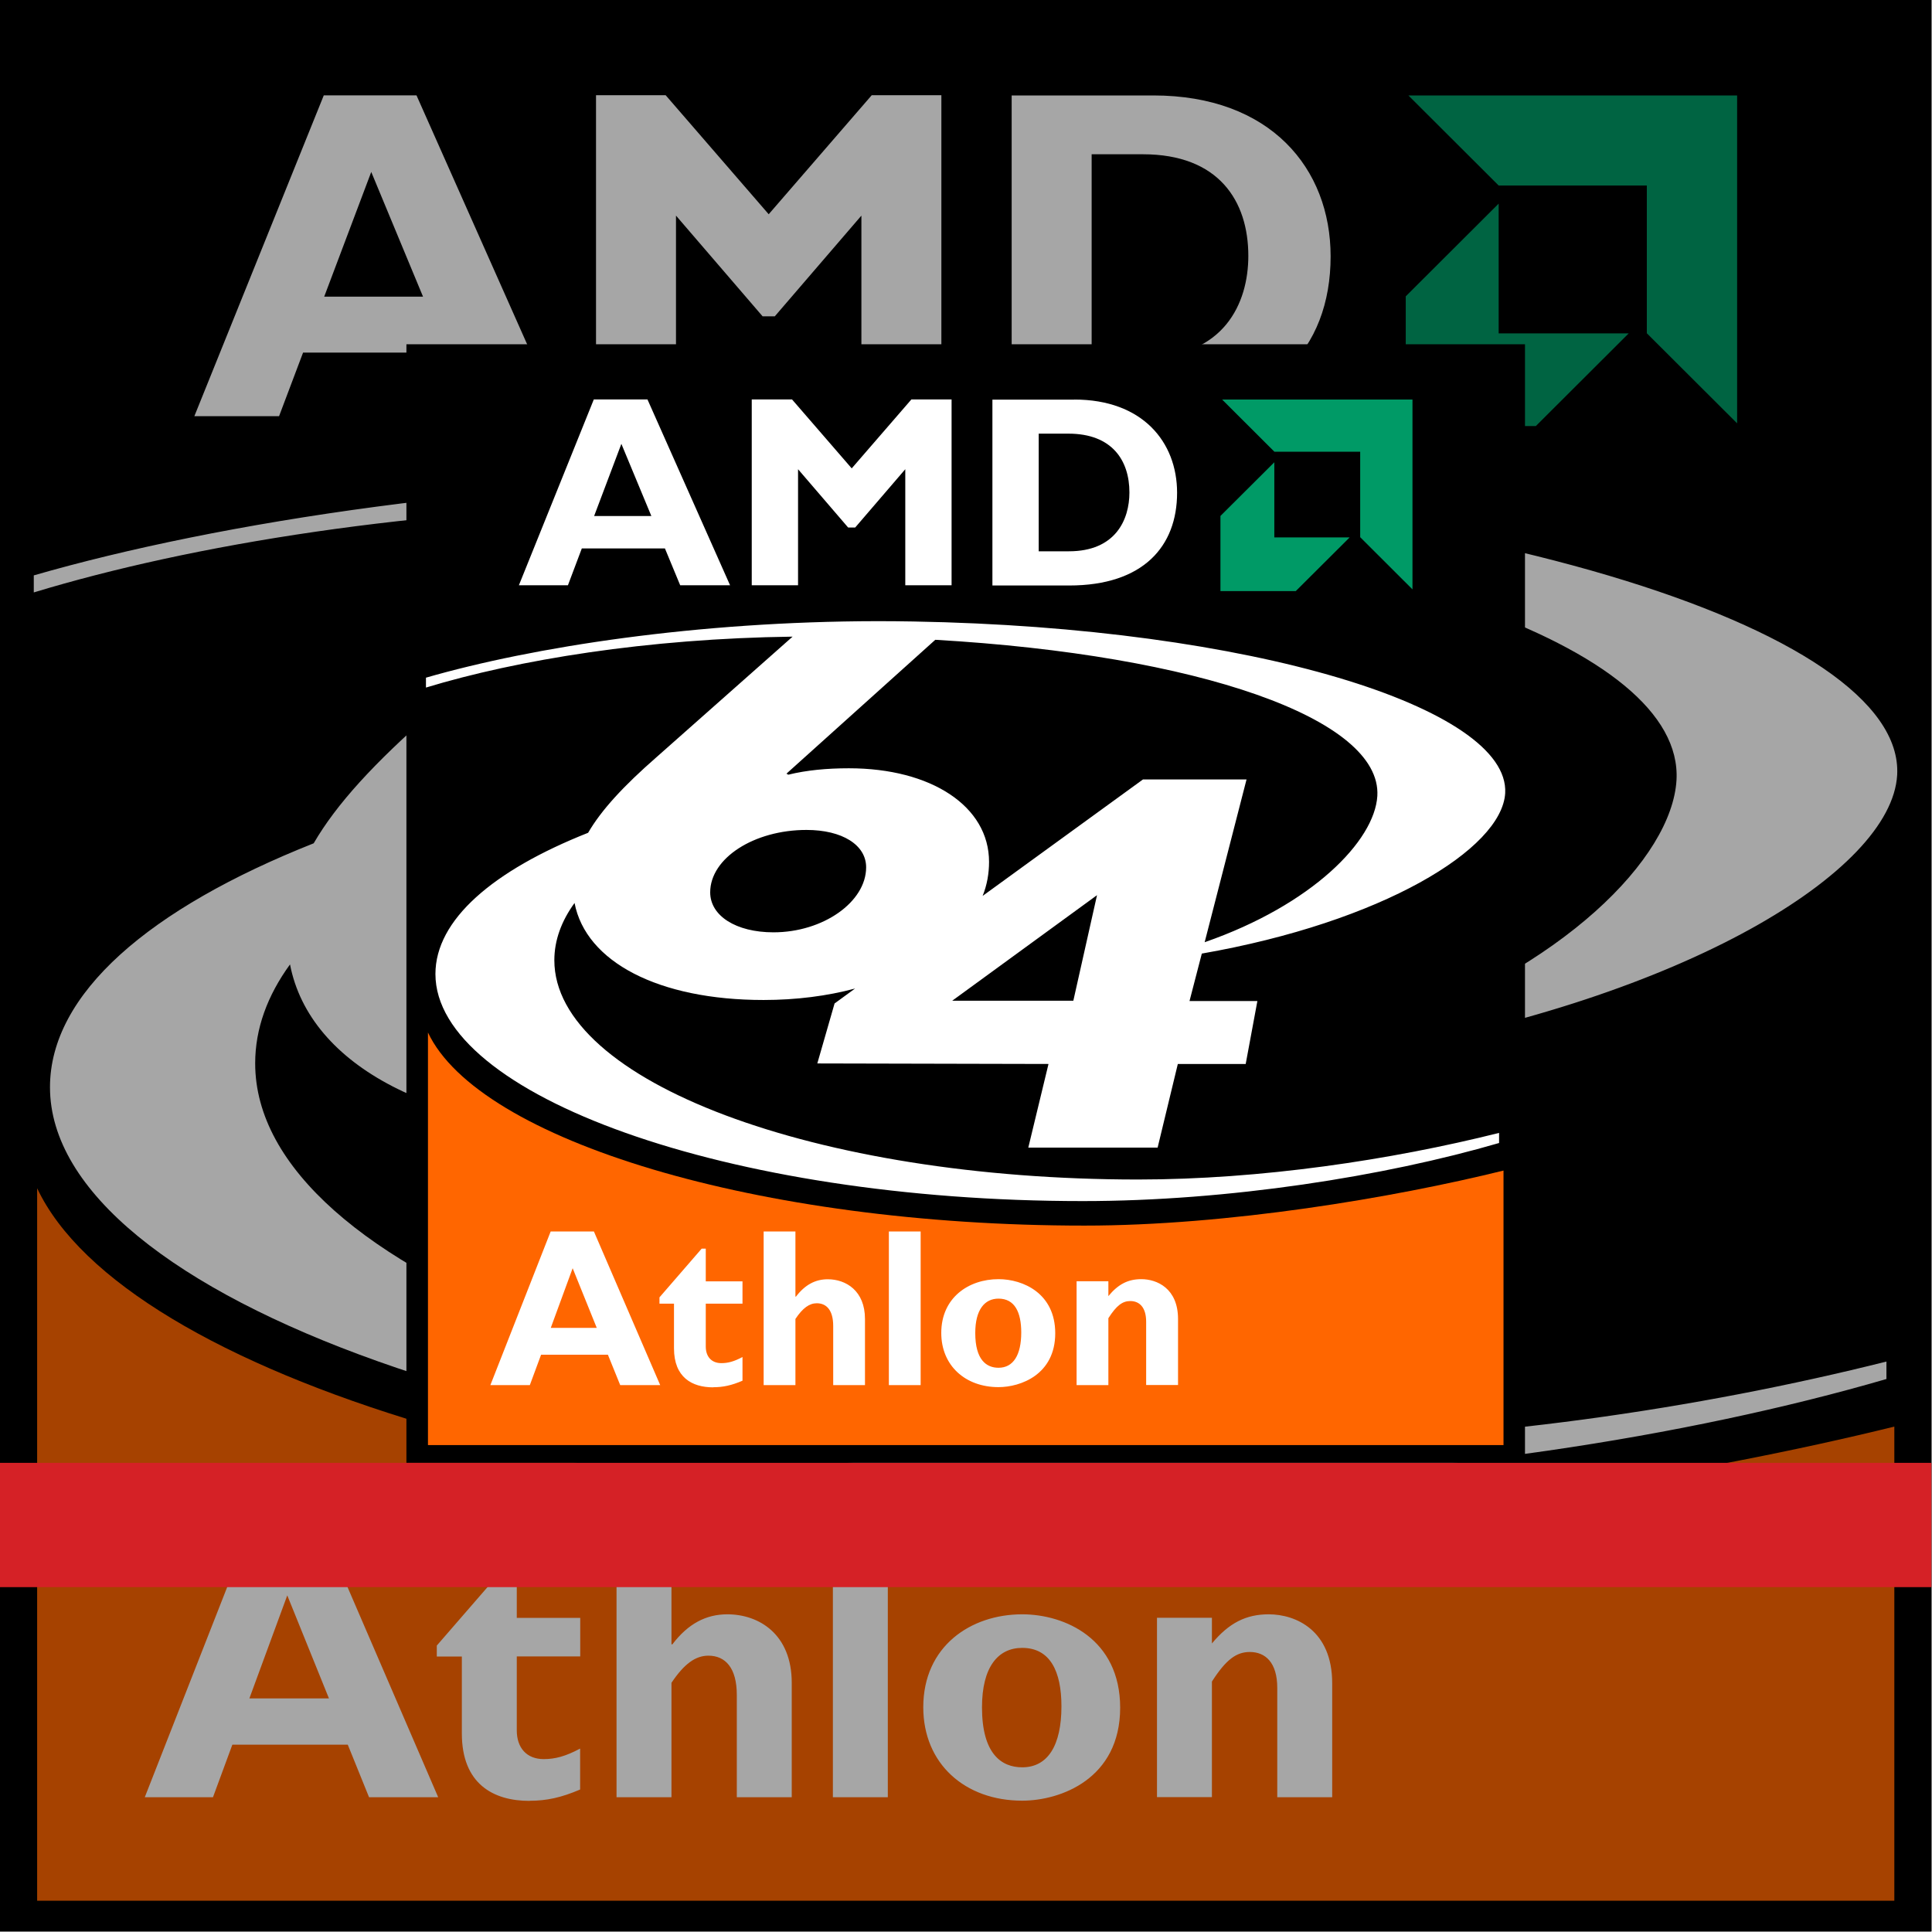 <svg clip-rule="evenodd" fill-rule="evenodd" height="1836" stroke-linejoin="round" stroke-miterlimit="2" width="1836" xmlns="http://www.w3.org/2000/svg" xmlns:xlink="http://www.w3.org/1999/xlink"><filter id="a" filterUnits="userSpaceOnUse" height="1909.21" width="1909.21" x="-36.886" y="-36.886"><feGaussianBlur in="SourceGraphic" stdDeviation="12.295"/></filter><path d="m-7293.78-12161.6h35101.3v30439.3h-35101.3z" fill="none"/><path d="m0 327.165h1835.43v1062.99h-1835.43z" fill="#fff"/><path d="m0 0h1835.43v1835.43h-1835.43z" fill-rule="nonzero"/><path d="m35.3 1806.3v-677.1c83.1 176.2 541.1 316.8 1077.4 316.8 235.3 0 506.5-45.7 687.5-90.3v450.6h-1764.9z" fill="#f60"/><path d="m772.5 454.4c19.6 0 39.4.1 59.2.5 556 9.6 978.9 142.1 971.2 281.6-5.3 91.8-202.1 211.6-497.9 263.2l-20.2 77.8h111.4l-19.2 103.2h-111.4l-33.1 137.3h-212.2l33.1-137.3-379.3-.9 28.3-98.4 33.6-24.5c-45.6 12.2-96.5 18.8-150.3 18.8-172.4 0-291.4-62.5-310.1-159.2-21.6 29.7-33.1 61.2-33.1 94 0 198.5 428.7 359.9 957.8 359.9 201.2 0 414.8-31.9 592.4-76.5v16.6c-187.7 54.7-444.1 95.3-683.2 95.3-584.3 0-1062-174.5-1062-372.6 0-88.8 94.1-169.7 250.6-231.8 21.6-37.2 57.6-76.5 113.3-125.1l222.3-196.8c-238.6 3.1-451.8 38-601.6 83.5v-16.2c176-50.8 445.7-92.4 740.2-92.8zm95.2 30.7-243.9 219.5 2.9 1.8c30.2-7.4 63.4-10.5 99.4-10.5 135.4 0 230 62.5 230 153.5 0 19.2-3.4 38-10.6 56l263.1-191.1h170l-68.7 267.2c176.2-61.2 278.9-166.2 283.3-240.1 7.2-126.8-293.8-231.3-725.4-256.2zm-211.2 311.8c-85.9 0-158 46.4-158 102.3 0 38.5 42.2 65.6 103.7 65.6 81.6 0 152.2-49.8 152.2-106.7 0-36.7-39.4-61.2-97.9-61.2zm476.7 107.1-237.7 173.2h198.8z" fill="#fff" fill-rule="nonzero"/><path d="m531.2 395.5h-81.8l-25-60.4h-136.4l-22.8 60.4h-80.5l123-304.9h88.1l135.5 304.9zm-178.4-232.1-44.7 118.5h93.9zm475.6-72.9h66.2v304.9h-76v-190.5l-82.3 95.7h-11.6l-82.3-95.7v190.5h-76v-304.9h66.2l97.9 113.1zm267.6.2c111.3 0 168.5 69.3 168.5 152.9 0 87.6-55.4 152-177 152h-126.1v-304.9zm-58.6 249.1h49.6c76.5 0 99.3-51.9 99.3-96.6 0-52.3-28.2-96.6-100.2-96.6h-48.7z" fill="#fff"/><path d="m1565 316.7v-140.4h-140.8l-85.8-85.6h312.4v311.6zm-17.2.1-88.3 88.1h-123.6v-123.3l88.3-88.1v123.3z" fill="#009a66"/><path d="m312.5 1614h-75.5l36-97.9 39.6 97.9zm103.9 93.9-108.8-252.2h-71.1l-98.9 252.2h64.8l18.4-49.9h109.7l20.2 49.9zm86.8 3.4c16.2 0 30.1-3 48.1-10.7v-38.9c-13.9 7.4-23.8 10-34.6 10-16.2 0-25.6-10.7-25.6-27.3v-70.3h60.3v-36.6h-60.3v-53.6h-6.7l-69.3 79.9v10.4h23.8v73.1c0 47.8 29.7 64.1 64.3 64.1zm197-3.4h52.2v-108.7c0-46.1-31-65.1-61.2-65.1-20.2 0-37.3 8.9-52.2 28.5h-.9v-106.9h-52.2v252.2h52.2v-108.7c12.1-18.1 22.9-25.8 35.1-25.8 16.2 0 27 11.7 27 37.3zm91.3 0h52.2v-252.1h-52.2zm217.2-86.4c0 37.3-13 58-37.3 58-19.8 0-38.2-12.9-38.2-57 0-38.4 15.3-56.5 38.2-56.5 26.5 0 37.3 22.2 37.3 55.5zm55.8 1.4c0-65.5-52.6-88.8-93.1-88.8-49 0-94 30.4-94 88.3 0 53.7 39.6 88.8 94 88.8 36.4 0 93.1-20.7 93.1-88.4zm149.3 85h52.2v-108.3c0-50.3-34.6-65.5-60.3-65.5-21.6 0-37.8 8.2-54 27.7v-24.4h-52.2v170.4h52.2v-109.8c13.5-21.1 23.4-28.1 36-28.1 14.8 0 26.1 10 26.1 34.1v103.8z" fill="#fff" fill-rule="nonzero"/><path d="m0 0h1835.43v1835.43h-1835.43z" fill-opacity=".35" fill-rule="nonzero"/><g filter="url(#a)"><path d="m0 0h1835.43v1835.43h-1835.43z" fill-rule="nonzero"/><path d="m35.3 1806.3v-677.1c83.1 176.2 541.1 316.8 1077.4 316.8 235.3 0 506.5-45.7 687.5-90.3v450.6h-1764.9z" fill="#f60"/><path d="m772.5 454.4c19.6 0 39.4.1 59.2.5 556 9.6 978.9 142.1 971.2 281.6-5.3 91.8-202.1 211.6-497.9 263.2l-20.2 77.8h111.4l-19.2 103.2h-111.4l-33.1 137.3h-212.2l33.1-137.3-379.3-.9 28.3-98.4 33.6-24.5c-45.6 12.2-96.5 18.8-150.3 18.8-172.4 0-291.4-62.5-310.1-159.2-21.6 29.7-33.1 61.2-33.1 94 0 198.5 428.7 359.9 957.8 359.9 201.2 0 414.8-31.9 592.4-76.5v16.6c-187.7 54.7-444.1 95.3-683.2 95.3-584.3 0-1062-174.5-1062-372.6 0-88.8 94.1-169.7 250.6-231.8 21.6-37.2 57.6-76.5 113.3-125.1l222.3-196.8c-238.6 3.1-451.8 38-601.6 83.5v-16.2c176-50.8 445.7-92.4 740.2-92.8zm95.2 30.7-243.9 219.5 2.9 1.8c30.2-7.4 63.4-10.5 99.4-10.5 135.4 0 230 62.5 230 153.5 0 19.2-3.4 38-10.6 56l263.1-191.1h170l-68.7 267.2c176.2-61.2 278.9-166.2 283.3-240.1 7.2-126.8-293.8-231.3-725.4-256.2zm-211.2 311.8c-85.9 0-158 46.4-158 102.3 0 38.5 42.2 65.6 103.7 65.6 81.6 0 152.2-49.8 152.2-106.7 0-36.7-39.4-61.2-97.9-61.2zm476.7 107.1-237.7 173.2h198.8z" fill="#fff" fill-rule="nonzero"/><path d="m531.2 395.5h-81.8l-25-60.4h-136.4l-22.8 60.4h-80.5l123-304.9h88.1l135.5 304.9zm-178.4-232.1-44.7 118.5h93.9zm475.6-72.9h66.2v304.9h-76v-190.5l-82.3 95.7h-11.6l-82.3-95.7v190.5h-76v-304.9h66.2l97.9 113.1zm267.6.2c111.3 0 168.5 69.3 168.5 152.9 0 87.6-55.4 152-177 152h-126.1v-304.9zm-58.6 249.1h49.6c76.5 0 99.3-51.9 99.3-96.6 0-52.3-28.2-96.6-100.2-96.6h-48.7z" fill="#fff"/><path d="m1565 316.7v-140.4h-140.8l-85.8-85.6h312.4v311.6zm-17.2.1-88.3 88.1h-123.6v-123.3l88.3-88.1v123.3z" fill="#009a66"/><g fill-rule="nonzero"><path d="m312.5 1614h-75.5l36-97.9 39.6 97.9zm103.9 93.9-108.8-252.2h-71.1l-98.9 252.2h64.8l18.4-49.9h109.7l20.2 49.9zm86.8 3.4c16.2 0 30.1-3 48.1-10.7v-38.9c-13.9 7.4-23.8 10-34.6 10-16.2 0-25.6-10.7-25.6-27.3v-70.3h60.3v-36.6h-60.3v-53.6h-6.7l-69.3 79.9v10.4h23.8v73.1c0 47.8 29.7 64.1 64.3 64.1zm197-3.4h52.2v-108.7c0-46.1-31-65.1-61.2-65.1-20.2 0-37.3 8.9-52.2 28.5h-.9v-106.9h-52.2v252.2h52.2v-108.7c12.1-18.1 22.9-25.8 35.1-25.8 16.2 0 27 11.7 27 37.3zm91.3 0h52.2v-252.1h-52.2zm217.2-86.4c0 37.3-13 58-37.3 58-19.8 0-38.2-12.9-38.2-57 0-38.4 15.3-56.5 38.2-56.5 26.5 0 37.3 22.2 37.3 55.5zm55.8 1.4c0-65.5-52.6-88.8-93.1-88.8-49 0-94 30.4-94 88.3 0 53.7 39.6 88.8 94 88.8 36.4 0 93.1-20.7 93.1-88.4zm149.3 85h52.2v-108.3c0-50.3-34.6-65.5-60.3-65.5-21.6 0-37.8 8.2-54 27.7v-24.4h-52.2v170.4h52.2v-109.8c13.5-21.1 23.4-28.1 36-28.1 14.8 0 26.1 10 26.1 34.1v103.8z" fill="#fff"/><path d="m0 0h1835.43v1835.43h-1835.43z" fill-opacity=".35"/></g></g><path d="m386.22 327.165h1062.99v1062.99h-1062.99z" fill-rule="nonzero"/><path d="m406.7 1373.3v-392.1c48.1 102.1 313.4 183.5 623.9 183.5 136.2 0 293.3-26.4 398.2-52.3v260.9z" fill="#f60"/><g fill="#fff"><path d="m833.6 590.3c11.4 0 22.8.1 34.3.3 322 5.6 566.9 82.3 562.5 163.1-3.1 53.2-117.1 122.6-288.3 152.5l-11.7 45.1h64.5l-11.1 59.8h-64.5l-19.2 79.5h-122.9l19.2-79.5-219.7-.5 16.4-57 19.5-14.2c-26.4 7.1-55.9 10.9-87 10.9-99.8 0-168.8-36.2-179.6-92.2-12.5 17.2-19.2 35.5-19.2 54.4 0 115 248.3 208.4 554.7 208.4 116.5 0 240.2-18.5 343.1-44.3v9.6c-108.7 31.7-257.2 55.2-395.7 55.2-338.4 0-615.1-101-615.1-215.8 0-51.4 54.5-98.3 145.1-134.2 12.5-21.5 33.4-44.3 65.6-72.4l128.7-114c-138.2 1.8-261.6 22-348.4 48.4v-9.4c101.9-29.4 258.1-53.5 428.7-53.7zm55.1 17.8-141.3 127.1 1.7 1c17.5-4.3 36.7-6.1 57.6-6.1 78.4 0 133.2 36.2 133.2 88.9 0 11.1-1.9 22-6.1 32.4l152.4-110.7h98.4l-39.8 154.7c102-35.5 161.5-96.2 164.1-139 4.2-73.4-170.2-134-420.1-148.4zm-122.3 180.6c-49.8 0-91.5 26.8-91.5 59.3 0 22.3 24.5 38 60.1 38 47.3 0 88.1-28.9 88.1-61.8 0-21.3-22.8-35.5-56.7-35.5zm276.1 62-137.6 100.3h115.1z" fill-rule="nonzero"/><path d="m567.2 1261.9h-43.8l20.8-56.7 22.9 56.7zm60.2 54.4-63-146h-41.1l-57.3 146h37.5l10.7-28.9h63.5l11.7 28.9zm50.3 2c9.4 0 17.4-1.7 27.9-6.2v-22.5c-8.1 4.3-13.8 5.8-20.1 5.8-9.4 0-14.8-6.2-14.8-15.8v-40.7h34.9v-21.2h-34.9v-31.1h-3.9l-40.1 46.3v6h13.8v42.4c0 27.7 17.2 37.1 37.2 37.1zm114.1-2h30.2v-62.9c0-26.7-18-37.7-35.4-37.7-11.7 0-21.6 5.2-30.2 16.5h-.5v-61.9h-30.2v146h30.2v-62.9c7-10.5 13.3-14.9 20.3-14.9 9.4 0 15.6 6.8 15.6 21.6v56.3zm52.9 0h30.2v-146h-30.2zm125.8-50.1c0 21.6-7.6 33.6-21.6 33.6-11.5 0-22.1-7.5-22.1-33 0-22.2 8.9-32.7 22.1-32.7 15.4 0 21.6 12.9 21.6 32.2zm32.3.8c0-37.9-30.5-51.4-53.9-51.4-28.4 0-54.4 17.6-54.4 51.1 0 31.1 22.9 51.5 54.4 51.5 21.1 0 53.9-12 53.9-51.2zm86.5 49.2h30.2v-62.7c0-29.2-20.1-37.9-34.9-37.9-12.5 0-21.9 4.7-31.3 16.1v-14.1h-30.2v98.7h30.2v-63.6c7.8-12.2 13.5-16.3 20.8-16.3 8.6 0 15.1 5.8 15.1 19.7v60.1z" fill-rule="nonzero"/><path d="m693.8 556.2h-47.4l-14.5-35h-79l-13.2 35h-46.6l71.2-176.6h51zm-103.3-134.4-25.9 68.6h54.4zm275.5-42.2h38.3v176.6h-44v-110.3l-47.6 55.4h-6.7l-47.6-55.4v110.3h-44v-176.6h38.3l56.7 65.5 56.7-65.5zm155 .1c64.5 0 97.6 40.1 97.6 88.6 0 50.8-32.1 88.1-102.5 88.1h-73v-176.6h77.9zm-33.9 144.2h28.7c44.3 0 57.5-30 57.5-55.9 0-30.3-16.3-55.9-58-55.9h-28.2v111.9z"/></g><path d="m1292.6 510.6v-81.3h-81.5l-49.7-49.6h180.9v180.4l-49.7-49.6zm-10 .1-51.2 51h-71.6v-71.4l51.2-51v71.4z" fill="#009a66"/><path d="m0 1390.16h1835.43v118.11h-1835.43z" fill="#d52126"/></svg>